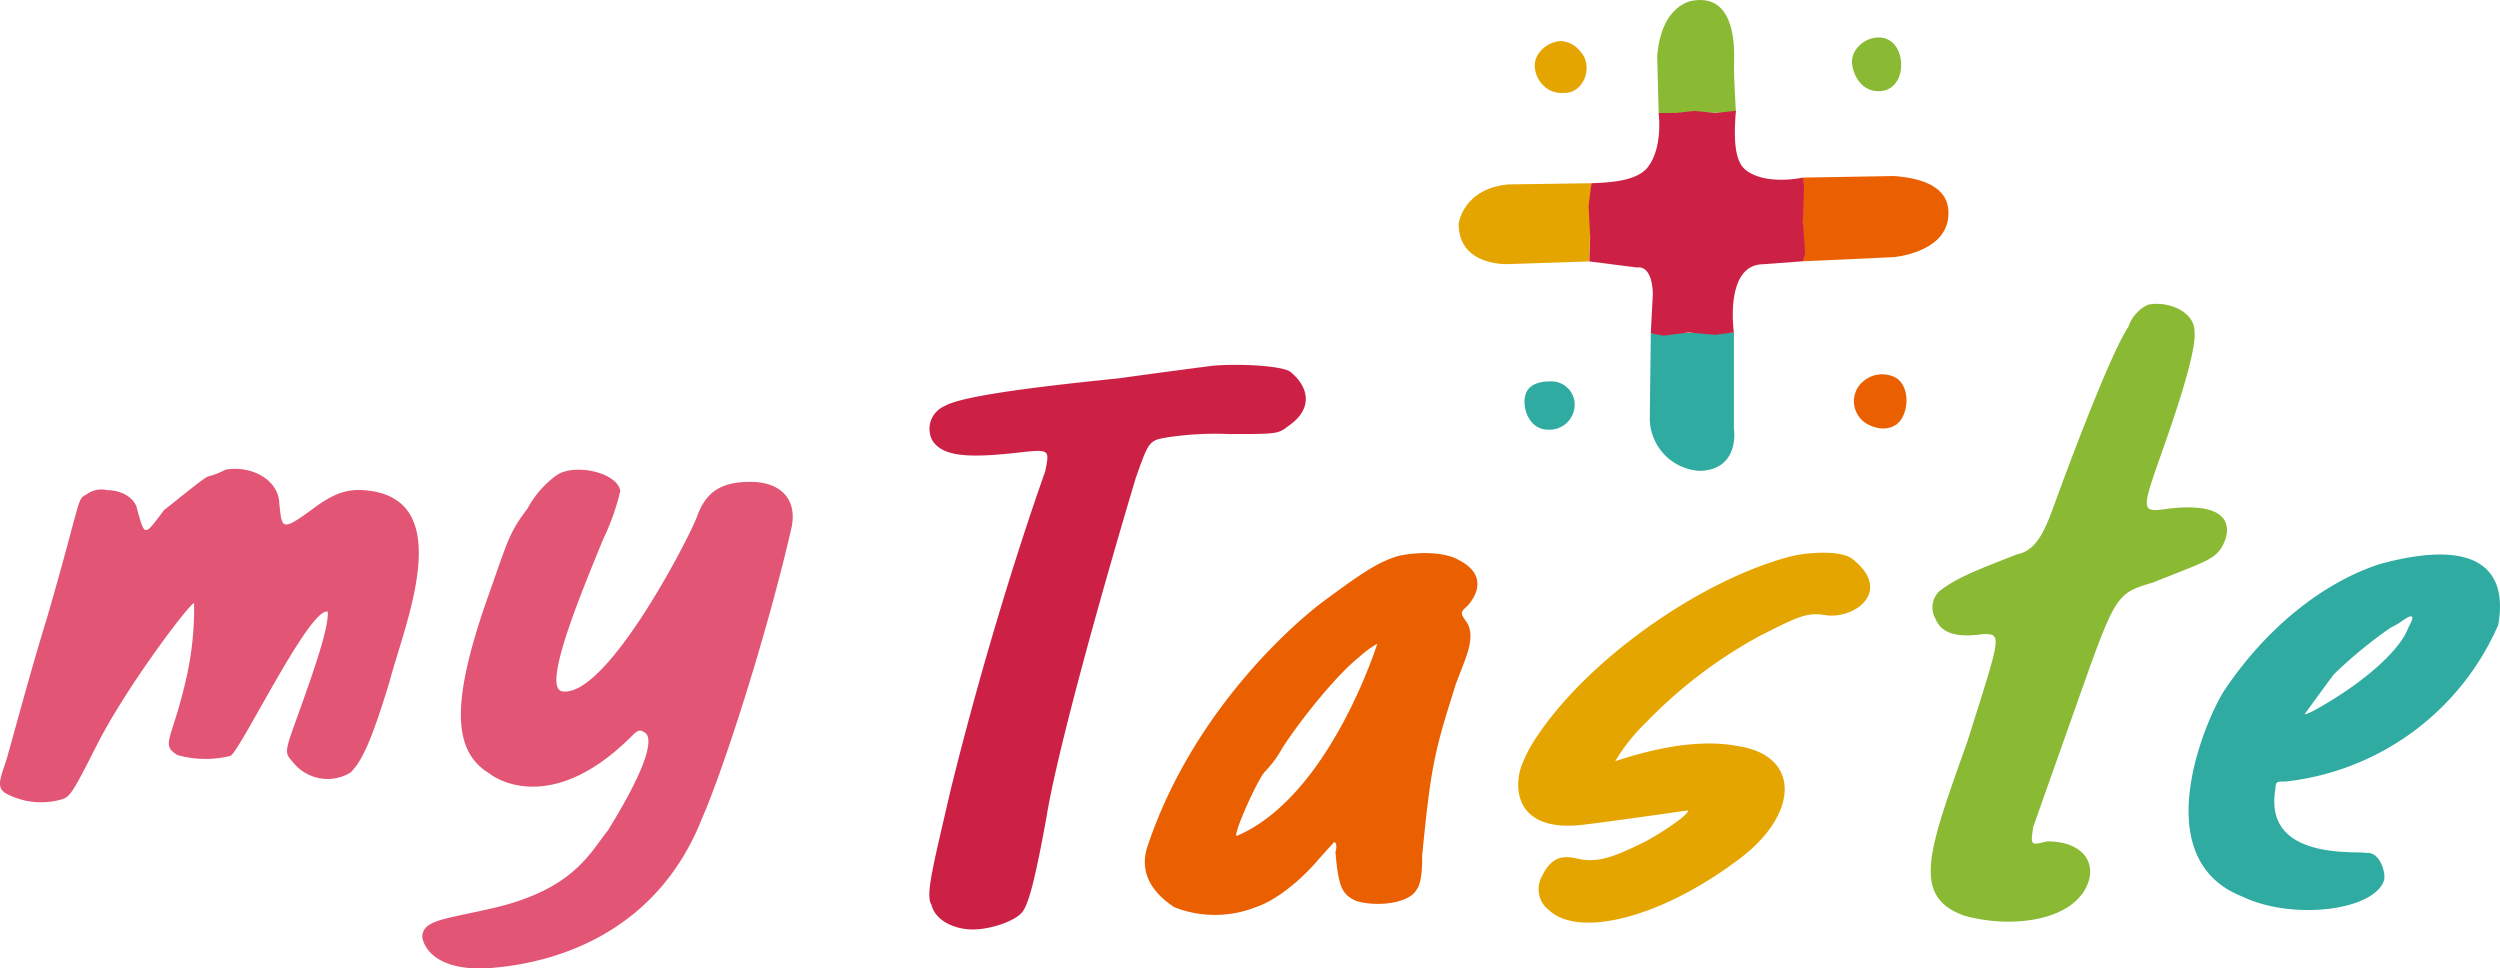 <svg xmlns="http://www.w3.org/2000/svg" width="292.6" height="113.343" viewBox="0 0 292.6 113.343">
  <g id="グループ_9561" data-name="グループ 9561" transform="translate(-537 -813.277)">
    <path id="パス_14808" data-name="パス 14808" d="M253,771.535a8.394,8.394,0,0,0,2.058-.8c3.032-.532,6.257,1.154,6.315,4,.328,2.843.139,3.377,3.987.534,2.046-1.511,3.659-2.311,5.909-2.133,11.177.8,4.741,15.726,3.035,22.3-2.1,6.93-3.244,9.416-4.6,10.749a5.16,5.16,0,0,1-6.755-1.244c-1.159-1.244-.894-1.244,1.339-7.549,1.509-4.267,2.865-8.354,2.753-10.04-2.09-.622-10.2,16.258-11.391,16.88a12.153,12.153,0,0,1-6.189-.09c-2.046-1.244-.646-1.689.979-8.8a36.741,36.741,0,0,0,.955-8.973c-.231-.355-7.839,9.6-11.389,16.615-2.653,5.241-3.112,6.041-4.009,6.308a8.625,8.625,0,0,1-5.768-.267c-1.881-.71-1.839-1.332-.991-3.73.5-1.421,2.537-9.418,4.979-17.325,3.985-13.772,3.45-13.772,4.529-14.3a2.942,2.942,0,0,1,2.5-.535c1.954,0,3.322,1.157,3.48,2.223.911,3.2.79,3.285,3.166.087,1.081-.8,4.485-3.642,5.115-3.909" transform="translate(308.32 97.513)" fill="#e25574"/>
    <path id="パス_14809" data-name="パス 14809" d="M578.728,775.868a11.765,11.765,0,0,1,3.307-3.82c2.044-1.511,7.175-.445,7.545,1.776a27.384,27.384,0,0,1-1.983,5.6c-2.585,6.308-7.258,17.5-4.809,17.857,5.226.8,14.975-18.214,15.762-20.432,1.038-2.933,2.865-4.087,6.242-4.087,3.732,0,5.613,2.219,4.772,5.6-2.828,12.261-7.817,27.85-10.453,33.874-5.5,13.789-17.769,16.889-24.677,17.424-5.312.413-7.676-1.606-8.035-3.613.075-2.007,2.4-2.041,8.191-3.373,9.537-2.194,11.42-6.485,13.553-9.134,6.4-10.363,4.553-11.294,4.245-11.471-.4-.231-.632-.4-1.383.369-8.83,8.883-15.31,5.6-16.763,4.442-4.242-2.578-4.57-8.174-.107-20.789,2.359-6.662,2.4-7.284,4.592-10.217" transform="translate(20.02 96.911)" fill="#e25574"/>
    <path id="パス_14810" data-name="パス 14810" d="M994.034,689.045c5.375-.744,10.344-1.395,11.119-1.487,3.074-.28,8.271,0,9.126.743,2.223,1.856,2.481,4.276-.036,6.133-1.509,1.115-1.137,1.115-7.27,1.115a36.923,36.923,0,0,0-7.01.372c-2.267.372-2.267.372-3.812,4.738-4.123,13.755-9.274,32.249-10.484,39.866-1.186,6.507-1.966,9.761-2.731,10.873s-3.73,2.138-5.868,2.138-4.379-1.023-4.835-2.882c-.721-1.115.119-4.274,2.226-13.381,3.382-13.755,7.63-27.6,11.082-37.356.515-2.51.549-2.6-2.836-2.231-6.4.744-9.177.464-10.38-1.395a2.9,2.9,0,0,1,1.414-4c1.883-1.113,9.4-2.138,20.3-3.251" transform="translate(-326.21 168.527)" fill="#cc2045"/>
    <path id="パス_14811" data-name="パス 14811" d="M1165.223,843.715c4.653-3.44,6.351-4.553,8.657-5.3,2.243-.559,5.586-.559,7.27.464,2.512,1.3,2.751,3.251,1.006,5.3-.821.743-.948.836-.192,1.856,1.292,1.859-.185,4.461-1.237,7.435-2.452,7.714-2.892,9.479-3.912,19.98.02,2.044-.194,3.438-.67,4-.838,1.579-4.626,2.043-7.059,1.3-1.594-.744-2.075-1.487-2.42-5.761.2-.559.114-1.115-.165-1.115,0,0-.76.836-1.679,1.856-2.255,2.7-5.214,5.02-7.52,5.763a13.015,13.015,0,0,1-9.479,0c-2.415-1.579-4.2-3.9-3.171-7.063,5.45-16.447,18.053-26.856,20.571-28.713m-10.074,27.413c10.844-4.648,16.416-22.488,16.416-22.488a11.681,11.681,0,0,0-2.141,1.579c-2.583,2.043-6.713,7.153-8.954,10.591a12.758,12.758,0,0,1-2.134,2.882c-1.018,1.3-3.844,7.712-3.187,7.435" transform="translate(-473.365 39.971)" fill="#ea5f00"/>
    <path id="パス_14812" data-name="パス 14812" d="M1445.15,859.332c6.011-9.107,19.149-18.4,29.8-21.188,2.427-.556,5.9-.649,7.151.279,4.879,3.81.255,7.156-3.174,6.6-2.191-.37-3.35.279-7.763,2.51a54.952,54.952,0,0,0-13.25,10.13,21.508,21.508,0,0,0-3.531,4.459c8.954-2.974,13.33-1.951,14.9-1.672,6.942,1.395,6.461,8.271-.865,13.473-8.935,6.6-18.4,8.922-21.861,5.577a3.072,3.072,0,0,1-.755-3.9c1.424-2.974,3.2-2.231,4.779-1.951,2.131.277,3.975-.464,7.355-2.138,2.066-1.115,5.365-3.346,4.906-3.623,0,0-9.01,1.3-12.207,1.672-7.763.928-8.217-4.089-7.231-6.877a16.424,16.424,0,0,1,1.74-3.346" transform="translate(-728.333 40.243)" fill="#e5a500"/>
    <path id="パス_14813" data-name="パス 14813" d="M1796.07,641.337a4.376,4.376,0,0,1,2.313-2.6c2.4-.464,5.375.836,5.421,3.066.211,1.766-1.093,6.5-3.691,13.848s-2.632,7.433.6,6.969c8.723-1.023,7.051,3.438,6.128,4.738s-2.357,1.674-7.887,3.9c-4.362,1.3-4.362,1.3-8.966,14.314-2.469,6.969-4.767,13.473-5.064,14.309-.325,2.23-.294,2.138,1.636,1.674,3.9,0,5.717,2.228,4.8,4.831-1.517,4.276-8.449,5.484-14.392,3.9-6.461-2.233-4.24-7.715.231-20.352,4.009-12.637,4.1-12.637,1.871-12.637-3.232.464-4.935-.141-5.606-1.852a2.625,2.625,0,0,1,.486-3.176c2.017-1.587,4.631-2.568,9.158-4.332,2.393-.464,3.358-3.236,4.458-6.254,2.84-7.775,6.747-17.747,8.5-20.35" transform="translate(-1009.961 210.195)" fill="#8ab933"/>
    <path id="パス_14814" data-name="パス 14814" d="M1983.317,855.142c4.955-7.435,11.661-12.732,18.275-14.868,14.792-4,14.416,3.9,13.821,7.153a30.831,30.831,0,0,1-24.876,18.309c-1.208,0-1.116,0-1.235,1.113-1.218,8.179,9.615,6.971,10.727,7.248,1.546-.153,2.3,2.418,2.007,3.253-1.249,3.531-10.752,4.646-16.547,1.859-11.432-4.459-4.252-20.816-2.172-24.067m16.2-1.395c2.8-2.138,4.8-4.366,5.389-6.04.77-1.395.593-1.672-.632-.836a8.551,8.551,0,0,1-1.414.836,51.615,51.615,0,0,0-6.679,5.484c-1.05,1.392-3.409,4.646-3.409,4.646.179.279,4.665-2.418,6.745-4.089" transform="translate(-1186.026 39.01)" fill="#30aba2"/>
    <path id="パス_14815" data-name="パス 14815" d="M1462.3,431.551a3.068,3.068,0,0,1-.865,2.257,2.351,2.351,0,0,1-1.846.727,3.039,3.039,0,0,1-1.951-.537,3.418,3.418,0,0,1-1.395-2.447,2.529,2.529,0,0,1,.583-1.8,3.432,3.432,0,0,1,2.444-1.288,3.115,3.115,0,0,1,2.286,1.2,2.757,2.757,0,0,1,.744,1.885" transform="translate(-739.612 389.617)" fill="#e5a500"/>
    <path id="パス_14816" data-name="パス 14816" d="M1715.667,428.788c0,1.711-.962,3.081-2.637,3.081s-2.75-1.293-3.081-2.969c-.355-1.8,1.4-3.326,3.081-3.326,1.735,0,2.637,1.565,2.637,3.215" transform="translate(-956.155 392.084)" fill="#8ab933"/>
    <path id="パス_14817" data-name="パス 14817" d="M1453.891,703.527a2.949,2.949,0,0,1-3.146,2.838c-1.677,0-2.726-1.589-2.726-3.3s1.288-2.345,2.964-2.345a2.724,2.724,0,0,1,2.908,2.806" transform="translate(-732.591 157.199)" fill="#30aba2"/>
    <path id="パス_14818" data-name="パス 14818" d="M1717.16,700.089c-.855,1.48-2.677,1.509-4.128.67a3.054,3.054,0,0,1-1.076-4.189,3.4,3.4,0,0,1,4.439-1.217c1.5.867,1.592,3.309.765,4.736" transform="translate(-957.545 162.112)" fill="#ea5f00"/>
    <path id="パス_14819" data-name="パス 14819" d="M1554.3,408.864s5.12,0,9.041-.049c0,0-.233-4.24-.233-5.212s.729-8.752-4.743-7.9c0,0-3.737.28-4.24,6.522Z" transform="translate(-823.168 417.64)" fill="#8ab933"/>
    <path id="パス_14820" data-name="パス 14820" d="M1670.667,536.62v9.795l10.65-.486s5.715-.489,6.323-4.379-3.125-4.869-6.289-5.112Z" transform="translate(-922.66 297.442)" fill="#ea5f00"/>
    <path id="パス_14821" data-name="パス 14821" d="M1548.333,661.57l9.727-.121v11.257s.77,4.809-3.992,4.959a6.2,6.2,0,0,1-5.856-6.055Z" transform="translate(-818.123 190.725)" fill="#30aba2"/>
    <path id="パス_14822" data-name="パス 14822" d="M1410.888,542.192l-.243,9.151-9.552.318s-5.744.272-5.744-4.712c0,0,.486-4.133,5.834-4.619Z" transform="translate(-687.63 292.53)" fill="#e5a500"/>
    <path id="パス_14823" data-name="パス 14823" d="M1499.61,492.665l-.33,2.658.185,3.657-.1,2.836,5.613.714s1.7-.467,1.824,3.057l-.243,4.651,1.526.265,2.889-.369c.085,0,3.066.277,3.151.27l2.16-.287s-1.137-7.848,3.363-7.97l4.709-.348.238-.846a2.676,2.676,0,0,0,.01-.462l-.248-3.3.129-3.829a3.016,3.016,0,0,0-.022-.467l-.107-.889s-4.369.965-6.7-.906c-1.336-1.074-1.383-3.757-1.137-6.925l-2.381.267-2.508-.24-2.085.233-2.068.012s.537,3.953-1.232,6.291c-1.208,1.6-4.072,1.837-6.638,1.927" transform="translate(-776.352 342.058)" fill="#cc2045"/>
  </g>
</svg>

